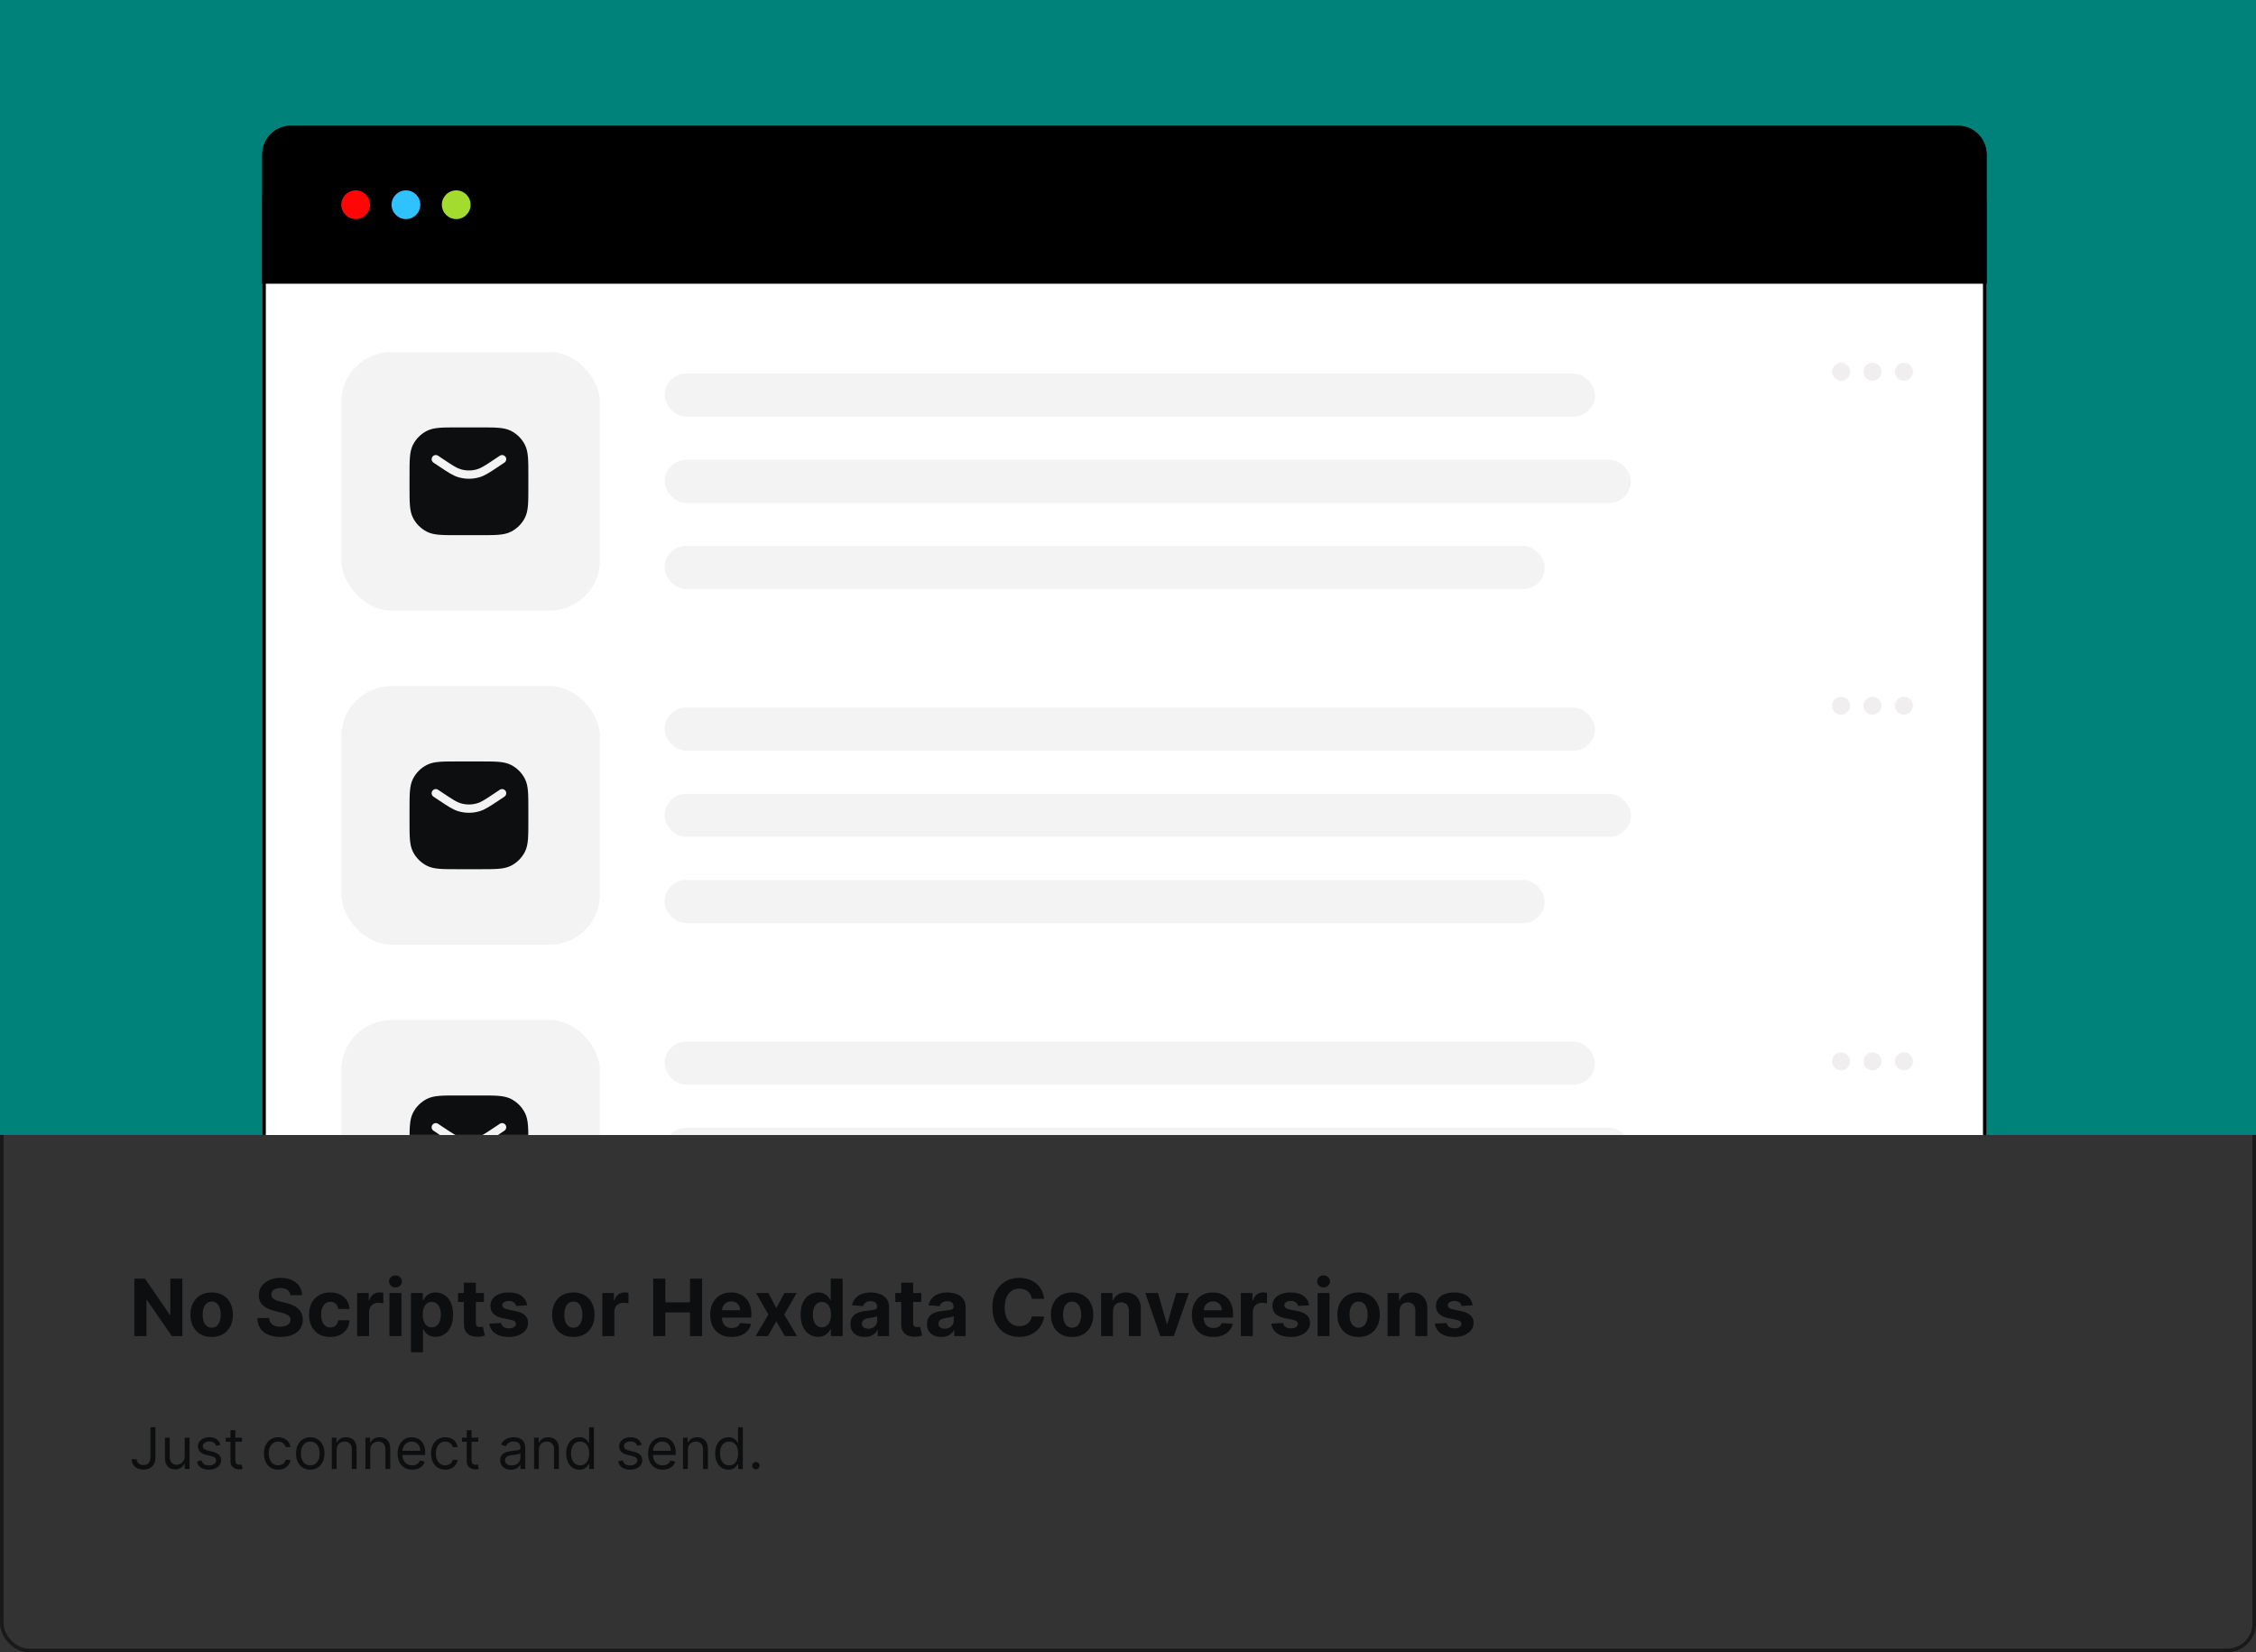 <svg width="628" height="460" viewBox="0 0 628 460" fill="none" xmlns="http://www.w3.org/2000/svg">
<rect x="0" y="0" width="628" height="460" fill="#333333" stroke="none"/>
<rect x="0.5" y="0.5" width="627" height="459" rx="7.5" stroke="black" stroke-opacity="0.5"/>
<g clip-path="url(#clip0_158_1856)">
<rect width="628" height="316" fill="#00827B"/>
<g clip-path="url(#clip1_158_1856)">
<rect x="73" y="36" width="480" height="457" rx="20" fill="white"/>
<rect x="73.5" y="36.5" width="479" height="456" rx="19.5" stroke="black" stroke-opacity="0.5"/>
<path d="M73 43C73 38.582 76.582 35 81 35H545C549.418 35 553 38.582 553 43V79H73V43Z" fill="black"/>
<circle cx="99" cy="57" r="4" fill="#FF0606"/>
<circle cx="113" cy="57" r="4" fill="#30C1FF"/>
<circle cx="127" cy="57" r="4" fill="#A3DC2F"/>
<rect x="95" y="98" width="72" height="72" rx="14" fill="#F3F3F3"/>
<path fill-rule="evenodd" clip-rule="evenodd" d="M127.41 119H127.462H133.615H133.667C135.777 119 137.432 119 138.762 119.108C140.116 119.219 141.234 119.448 142.247 119.964C143.911 120.812 145.265 122.165 146.113 123.83C146.629 124.842 146.858 125.961 146.968 127.315C147.077 128.645 147.077 130.299 147.077 132.409V132.41V132.461V135.538V135.59V135.59C147.077 137.7 147.077 139.355 146.968 140.685C146.858 142.039 146.629 143.157 146.113 144.17C145.265 145.834 143.911 147.187 142.247 148.036C141.234 148.551 140.116 148.781 138.762 148.891C137.432 149 135.777 149 133.667 149H133.667H133.615H127.462H127.41H127.41H127.41C125.299 149 123.645 149 122.315 148.891C120.961 148.781 119.843 148.551 118.83 148.036C117.166 147.187 115.812 145.834 114.964 144.17C114.448 143.157 114.219 142.039 114.109 140.685C114 139.355 114 137.7 114 135.59V135.538V132.461V132.41C114 130.299 114 128.645 114.109 127.315C114.219 125.961 114.448 124.842 114.964 123.83C115.812 122.165 117.166 120.812 118.83 119.964C119.843 119.448 120.961 119.219 122.315 119.108C123.645 119 125.3 119 127.41 119ZM121.948 126.886C121.418 126.532 120.701 126.676 120.348 127.206C119.994 127.736 120.137 128.452 120.668 128.806L122.206 129.832L122.385 129.951C124.69 131.488 126.062 132.403 127.543 132.849C129.496 133.438 131.58 133.438 133.534 132.849C135.015 132.403 136.387 131.488 138.692 129.951L138.871 129.832L140.409 128.806C140.94 128.452 141.083 127.736 140.729 127.206C140.376 126.676 139.659 126.532 139.129 126.886L137.591 127.911C135.052 129.604 133.98 130.305 132.868 130.639C131.349 131.097 129.728 131.097 128.208 130.639C127.097 130.305 126.025 129.604 123.486 127.911L121.948 126.886Z" fill="black"/>
<rect x="185" y="104" width="259" height="12" rx="6" fill="#F3F3F3"/>
<rect x="185" y="152" width="245" height="12" rx="6" fill="#F3F3F3"/>
<rect x="185" y="128" width="269" height="12" rx="6" fill="#F3F3F3"/>
<path d="M530 106C531.375 106 532.5 104.875 532.5 103.5C532.5 102.125 531.375 101 530 101C528.625 101 527.5 102.125 527.5 103.5C527.5 104.875 528.625 106 530 106Z" fill="#F0EEEE"/>
<path d="M512.5 106C513.875 106 515 104.875 515 103.5C515 102.125 513.875 101 512.5 101C511.125 101 510 102.125 510 103.5C510 104.875 511.125 106 512.5 106Z" fill="#F0EEEE"/>
<path d="M521.25 106C522.625 106 523.75 104.875 523.75 103.5C523.75 102.125 522.625 101 521.25 101C519.875 101 518.75 102.125 518.75 103.5C518.75 104.875 519.875 106 521.25 106Z" fill="#F0EEEE"/>
<rect x="95" y="191" width="72" height="72" rx="14" fill="#F3F3F3"/>
<path fill-rule="evenodd" clip-rule="evenodd" d="M127.41 212H127.462H133.615H133.667C135.777 212 137.432 212 138.762 212.108C140.116 212.219 141.234 212.448 142.247 212.964C143.911 213.812 145.265 215.165 146.113 216.83C146.629 217.842 146.858 218.961 146.968 220.315C147.077 221.645 147.077 223.299 147.077 225.409V225.41V225.461V228.538V228.59V228.59C147.077 230.7 147.077 232.355 146.968 233.685C146.858 235.039 146.629 236.157 146.113 237.17C145.265 238.834 143.911 240.187 142.247 241.036C141.234 241.551 140.116 241.781 138.762 241.891C137.432 242 135.777 242 133.667 242H133.667H133.615H127.462H127.41H127.41H127.41C125.299 242 123.645 242 122.315 241.891C120.961 241.781 119.843 241.551 118.83 241.036C117.166 240.187 115.812 238.834 114.964 237.17C114.448 236.157 114.219 235.039 114.109 233.685C114 232.355 114 230.7 114 228.59V228.538V225.461V225.41C114 223.299 114 221.645 114.109 220.315C114.219 218.961 114.448 217.842 114.964 216.83C115.812 215.165 117.166 213.812 118.83 212.964C119.843 212.448 120.961 212.219 122.315 212.108C123.645 212 125.3 212 127.41 212ZM121.948 219.886C121.418 219.532 120.701 219.676 120.348 220.206C119.994 220.736 120.137 221.452 120.668 221.806L122.206 222.832L122.385 222.951C124.69 224.488 126.062 225.403 127.543 225.849C129.496 226.438 131.58 226.438 133.534 225.849C135.015 225.403 136.387 224.488 138.692 222.951L138.871 222.832L140.409 221.806C140.94 221.452 141.083 220.736 140.729 220.206C140.376 219.676 139.659 219.532 139.129 219.886L137.591 220.911C135.052 222.604 133.98 223.305 132.868 223.639C131.349 224.097 129.728 224.097 128.208 223.639C127.097 223.305 126.025 222.604 123.486 220.911L121.948 219.886Z" fill="black"/>
<rect x="185" y="197" width="259" height="12" rx="6" fill="#F3F3F3"/>
<rect x="185" y="245" width="245" height="12" rx="6" fill="#F3F3F3"/>
<rect x="185" y="221" width="269" height="12" rx="6" fill="#F3F3F3"/>
<path d="M530 199C531.375 199 532.5 197.875 532.5 196.5C532.5 195.125 531.375 194 530 194C528.625 194 527.5 195.125 527.5 196.5C527.5 197.875 528.625 199 530 199Z" fill="#F0EEEE"/>
<path d="M512.5 199C513.875 199 515 197.875 515 196.5C515 195.125 513.875 194 512.5 194C511.125 194 510 195.125 510 196.5C510 197.875 511.125 199 512.5 199Z" fill="#F0EEEE"/>
<path d="M521.25 199C522.625 199 523.75 197.875 523.75 196.5C523.75 195.125 522.625 194 521.25 194C519.875 194 518.75 195.125 518.75 196.5C518.75 197.875 519.875 199 521.25 199Z" fill="#F0EEEE"/>
<rect x="95" y="284" width="72" height="72" rx="14" fill="#F3F3F3"/>
<path fill-rule="evenodd" clip-rule="evenodd" d="M127.41 305H127.462H133.615H133.667C135.777 305 137.432 305 138.762 305.108C140.116 305.219 141.234 305.448 142.247 305.964C143.911 306.812 145.265 308.165 146.113 309.83C146.629 310.842 146.858 311.961 146.968 313.315C147.077 314.645 147.077 316.299 147.077 318.409V318.41V318.461V321.538V321.59V321.59C147.077 323.7 147.077 325.355 146.968 326.685C146.858 328.039 146.629 329.157 146.113 330.17C145.265 331.834 143.911 333.187 142.247 334.036C141.234 334.551 140.116 334.781 138.762 334.891C137.432 335 135.777 335 133.667 335H133.667H133.615H127.462H127.41H127.41H127.41C125.299 335 123.645 335 122.315 334.891C120.961 334.781 119.843 334.551 118.83 334.036C117.166 333.187 115.812 331.834 114.964 330.17C114.448 329.157 114.219 328.039 114.109 326.685C114 325.355 114 323.7 114 321.59V321.538V318.461V318.41C114 316.299 114 314.645 114.109 313.315C114.219 311.961 114.448 310.842 114.964 309.83C115.812 308.165 117.166 306.812 118.83 305.964C119.843 305.448 120.961 305.219 122.315 305.108C123.645 305 125.3 305 127.41 305ZM121.948 312.886C121.418 312.532 120.701 312.676 120.348 313.206C119.994 313.736 120.137 314.452 120.668 314.806L122.206 315.832L122.385 315.951C124.69 317.488 126.062 318.403 127.543 318.849C129.496 319.438 131.58 319.438 133.534 318.849C135.015 318.403 136.387 317.488 138.692 315.951L138.871 315.832L140.409 314.806C140.94 314.452 141.083 313.736 140.729 313.206C140.376 312.676 139.659 312.532 139.129 312.886L137.591 313.911C135.052 315.604 133.98 316.305 132.868 316.639C131.349 317.097 129.728 317.097 128.208 316.639C127.097 316.305 126.025 315.604 123.486 313.911L121.948 312.886Z" fill="#DADADA"/>
<rect x="185" y="290" width="259" height="12" rx="6" fill="#F3F3F3"/>
<rect x="185" y="314" width="269" height="12" rx="6" fill="#F3F3F3"/>
<path d="M530 298C531.375 298 532.5 296.875 532.5 295.5C532.5 294.125 531.375 293 530 293C528.625 293 527.5 294.125 527.5 295.5C527.5 296.875 528.625 298 530 298Z" fill="#F0EEEE"/>
<path d="M512.5 298C513.875 298 515 296.875 515 295.5C515 294.125 513.875 293 512.5 293C511.125 293 510 294.125 510 295.5C510 296.875 511.125 298 512.5 298Z" fill="#F0EEEE"/>
<path d="M521.25 298C522.625 298 523.75 296.875 523.75 295.5C523.75 294.125 522.625 293 521.25 293C519.875 293 518.75 294.125 518.75 295.5C518.75 296.875 519.875 298 521.25 298Z" fill="#F0EEEE"/>
<rect x="73.5" y="36.5" width="479" height="456" rx="19.5" fill="white" stroke="black"/>
<path d="M73 43C73 38.582 76.582 35 81 35H545C549.418 35 553 38.582 553 43V79H73V43Z" fill="black"/>
<circle cx="99" cy="57" r="4" fill="#FF0606"/>
<circle cx="113" cy="57" r="4" fill="#30C1FF"/>
<circle cx="127" cy="57" r="4" fill="#A3DC2F"/>
<rect x="95" y="98" width="72" height="72" rx="14" fill="#F3F3F3"/>
<path fill-rule="evenodd" clip-rule="evenodd" d="M127.41 119H127.462H133.615H133.667C135.777 119 137.432 119 138.762 119.108C140.116 119.219 141.234 119.448 142.247 119.964C143.911 120.812 145.265 122.165 146.113 123.83C146.629 124.842 146.858 125.961 146.968 127.315C147.077 128.645 147.077 130.299 147.077 132.409V132.41V132.461V135.538V135.59V135.59C147.077 137.7 147.077 139.355 146.968 140.685C146.858 142.039 146.629 143.157 146.113 144.17C145.265 145.834 143.911 147.187 142.247 148.036C141.234 148.551 140.116 148.781 138.762 148.891C137.432 149 135.777 149 133.667 149H133.667H133.615H127.462H127.41H127.41H127.41C125.299 149 123.645 149 122.315 148.891C120.961 148.781 119.843 148.551 118.83 148.036C117.166 147.187 115.812 145.834 114.964 144.17C114.448 143.157 114.219 142.039 114.109 140.685C114 139.355 114 137.7 114 135.59V135.538V132.461V132.41C114 130.299 114 128.645 114.109 127.315C114.219 125.961 114.448 124.842 114.964 123.83C115.812 122.165 117.166 120.812 118.83 119.964C119.843 119.448 120.961 119.219 122.315 119.108C123.645 119 125.3 119 127.41 119ZM121.948 126.886C121.418 126.532 120.701 126.676 120.348 127.206C119.994 127.736 120.137 128.452 120.668 128.806L122.206 129.832L122.385 129.951C124.69 131.488 126.062 132.403 127.543 132.849C129.496 133.438 131.58 133.438 133.534 132.849C135.015 132.403 136.387 131.488 138.692 129.951L138.871 129.832L140.409 128.806C140.94 128.452 141.083 127.736 140.729 127.206C140.376 126.676 139.659 126.532 139.129 126.886L137.591 127.911C135.052 129.604 133.98 130.305 132.868 130.639C131.349 131.097 129.728 131.097 128.208 130.639C127.097 130.305 126.025 129.604 123.486 127.911L121.948 126.886Z" fill="#0C0E0F"/>
<rect x="185" y="104" width="259" height="12" rx="6" fill="#F3F3F3"/>
<rect x="185" y="152" width="245" height="12" rx="6" fill="#F3F3F3"/>
<rect x="185" y="128" width="269" height="12" rx="6" fill="#F3F3F3"/>
<path d="M530 106C531.375 106 532.5 104.875 532.5 103.5C532.5 102.125 531.375 101 530 101C528.625 101 527.5 102.125 527.5 103.5C527.5 104.875 528.625 106 530 106Z" fill="#F0EEEE"/>
<path d="M512.5 106C513.875 106 515 104.875 515 103.5C515 102.125 513.875 101 512.5 101C511.125 101 510 102.125 510 103.5C510 104.875 511.125 106 512.5 106Z" fill="#F0EEEE"/>
<path d="M521.25 106C522.625 106 523.75 104.875 523.75 103.5C523.75 102.125 522.625 101 521.25 101C519.875 101 518.75 102.125 518.75 103.5C518.75 104.875 519.875 106 521.25 106Z" fill="#F0EEEE"/>
<rect x="95" y="191" width="72" height="72" rx="14" fill="#F3F3F3"/>
<path fill-rule="evenodd" clip-rule="evenodd" d="M127.41 212H127.462H133.615H133.667C135.777 212 137.432 212 138.762 212.108C140.116 212.219 141.234 212.448 142.247 212.964C143.911 213.812 145.265 215.165 146.113 216.83C146.629 217.842 146.858 218.961 146.968 220.315C147.077 221.645 147.077 223.299 147.077 225.409V225.41V225.461V228.538V228.59V228.59C147.077 230.7 147.077 232.355 146.968 233.685C146.858 235.039 146.629 236.157 146.113 237.17C145.265 238.834 143.911 240.187 142.247 241.036C141.234 241.551 140.116 241.781 138.762 241.891C137.432 242 135.777 242 133.667 242H133.667H133.615H127.462H127.41H127.41H127.41C125.299 242 123.645 242 122.315 241.891C120.961 241.781 119.843 241.551 118.83 241.036C117.166 240.187 115.812 238.834 114.964 237.17C114.448 236.157 114.219 235.039 114.109 233.685C114 232.355 114 230.7 114 228.59V228.538V225.461V225.41C114 223.299 114 221.645 114.109 220.315C114.219 218.961 114.448 217.842 114.964 216.83C115.812 215.165 117.166 213.812 118.83 212.964C119.843 212.448 120.961 212.219 122.315 212.108C123.645 212 125.3 212 127.41 212ZM121.948 219.886C121.418 219.532 120.701 219.676 120.348 220.206C119.994 220.736 120.137 221.452 120.668 221.806L122.206 222.832L122.385 222.951C124.69 224.488 126.062 225.403 127.543 225.849C129.496 226.438 131.58 226.438 133.534 225.849C135.015 225.403 136.387 224.488 138.692 222.951L138.871 222.832L140.409 221.806C140.94 221.452 141.083 220.736 140.729 220.206C140.376 219.676 139.659 219.532 139.129 219.886L137.591 220.911C135.052 222.604 133.98 223.305 132.868 223.639C131.349 224.097 129.728 224.097 128.208 223.639C127.097 223.305 126.025 222.604 123.486 220.911L121.948 219.886Z" fill="#0C0E0F"/>
<rect x="185" y="197" width="259" height="12" rx="6" fill="#F3F3F3"/>
<rect x="185" y="245" width="245" height="12" rx="6" fill="#F3F3F3"/>
<rect x="185" y="221" width="269" height="12" rx="6" fill="#F3F3F3"/>
<path d="M530 199C531.375 199 532.5 197.875 532.5 196.5C532.5 195.125 531.375 194 530 194C528.625 194 527.5 195.125 527.5 196.5C527.5 197.875 528.625 199 530 199Z" fill="#F0EEEE"/>
<path d="M512.5 199C513.875 199 515 197.875 515 196.5C515 195.125 513.875 194 512.5 194C511.125 194 510 195.125 510 196.5C510 197.875 511.125 199 512.5 199Z" fill="#F0EEEE"/>
<path d="M521.25 199C522.625 199 523.75 197.875 523.75 196.5C523.75 195.125 522.625 194 521.25 194C519.875 194 518.75 195.125 518.75 196.5C518.75 197.875 519.875 199 521.25 199Z" fill="#F0EEEE"/>
<rect x="95" y="284" width="72" height="72" rx="14" fill="#F3F3F3"/>
<path fill-rule="evenodd" clip-rule="evenodd" d="M127.41 305H127.462H133.615H133.667C135.777 305 137.432 305 138.762 305.108C140.116 305.219 141.234 305.448 142.247 305.964C143.911 306.812 145.265 308.165 146.113 309.83C146.629 310.842 146.858 311.961 146.968 313.315C147.077 314.645 147.077 316.299 147.077 318.409V318.41V318.461V321.538V321.59V321.59C147.077 323.7 147.077 325.355 146.968 326.685C146.858 328.039 146.629 329.157 146.113 330.17C145.265 331.834 143.911 333.187 142.247 334.036C141.234 334.551 140.116 334.781 138.762 334.891C137.432 335 135.777 335 133.667 335H133.667H133.615H127.462H127.41H127.41H127.41C125.299 335 123.645 335 122.315 334.891C120.961 334.781 119.843 334.551 118.83 334.036C117.166 333.187 115.812 331.834 114.964 330.17C114.448 329.157 114.219 328.039 114.109 326.685C114 325.355 114 323.7 114 321.59V321.538V318.461V318.41C114 316.299 114 314.645 114.109 313.315C114.219 311.961 114.448 310.842 114.964 309.83C115.812 308.165 117.166 306.812 118.83 305.964C119.843 305.448 120.961 305.219 122.315 305.108C123.645 305 125.3 305 127.41 305ZM121.948 312.886C121.418 312.532 120.701 312.676 120.348 313.206C119.994 313.736 120.137 314.452 120.668 314.806L122.206 315.832L122.385 315.951C124.69 317.488 126.062 318.403 127.543 318.849C129.496 319.438 131.58 319.438 133.534 318.849C135.015 318.403 136.387 317.488 138.692 315.951L138.871 315.832L140.409 314.806C140.94 314.452 141.083 313.736 140.729 313.206C140.376 312.676 139.659 312.532 139.129 312.886L137.591 313.911C135.052 315.604 133.98 316.305 132.868 316.639C131.349 317.097 129.728 317.097 128.208 316.639C127.097 316.305 126.025 315.604 123.486 313.911L121.948 312.886Z" fill="#0C0E0F"/>
<rect x="185" y="290" width="259" height="12" rx="6" fill="#F3F3F3"/>
<rect x="185" y="314" width="269" height="12" rx="6" fill="#F3F3F3"/>
<path d="M530 298C531.375 298 532.5 296.875 532.5 295.5C532.5 294.125 531.375 293 530 293C528.625 293 527.5 294.125 527.5 295.5C527.5 296.875 528.625 298 530 298Z" fill="#F0EEEE"/>
<path d="M512.5 298C513.875 298 515 296.875 515 295.5C515 294.125 513.875 293 512.5 293C511.125 293 510 294.125 510 295.5C510 296.875 511.125 298 512.5 298Z" fill="#F0EEEE"/>
<path d="M521.25 298C522.625 298 523.75 296.875 523.75 295.5C523.75 294.125 522.625 293 521.25 293C519.875 293 518.75 294.125 518.75 295.5C518.75 296.875 519.875 298 521.25 298Z" fill="#F0EEEE"/>
</g>
</g>
<path d="M50.773 356V372H47.852L40.891 361.93H40.773V372H37.391V356H40.359L47.266 366.062H47.406V356H50.773ZM58.928 372.234C57.714 372.234 56.665 371.977 55.779 371.461C54.899 370.94 54.219 370.216 53.74 369.289C53.261 368.357 53.022 367.276 53.022 366.047C53.022 364.807 53.261 363.724 53.74 362.797C54.219 361.865 54.899 361.141 55.779 360.625C56.665 360.104 57.714 359.844 58.928 359.844C60.141 359.844 61.188 360.104 62.068 360.625C62.954 361.141 63.636 361.865 64.115 362.797C64.594 363.724 64.834 364.807 64.834 366.047C64.834 367.276 64.594 368.357 64.115 369.289C63.636 370.216 62.954 370.94 62.068 371.461C61.188 371.977 60.141 372.234 58.928 372.234ZM58.943 369.656C59.495 369.656 59.956 369.5 60.326 369.188C60.696 368.87 60.975 368.437 61.162 367.891C61.355 367.344 61.451 366.721 61.451 366.023C61.451 365.326 61.355 364.703 61.162 364.156C60.975 363.609 60.696 363.177 60.326 362.859C59.956 362.542 59.495 362.383 58.943 362.383C58.386 362.383 57.917 362.542 57.537 362.859C57.162 363.177 56.878 363.609 56.685 364.156C56.498 364.703 56.404 365.326 56.404 366.023C56.404 366.721 56.498 367.344 56.685 367.891C56.878 368.437 57.162 368.87 57.537 369.188C57.917 369.5 58.386 369.656 58.943 369.656ZM80.832 360.602C80.769 359.971 80.501 359.482 80.027 359.133C79.553 358.784 78.91 358.609 78.098 358.609C77.546 358.609 77.079 358.687 76.699 358.844C76.319 358.995 76.027 359.206 75.824 359.477C75.626 359.747 75.527 360.055 75.527 360.398C75.517 360.685 75.577 360.935 75.707 361.148C75.842 361.362 76.027 361.547 76.262 361.703C76.496 361.854 76.767 361.987 77.074 362.102C77.382 362.211 77.71 362.305 78.059 362.383L79.496 362.727C80.194 362.883 80.835 363.091 81.418 363.352C82.001 363.612 82.507 363.932 82.934 364.312C83.361 364.693 83.691 365.141 83.926 365.656C84.165 366.172 84.288 366.763 84.293 367.43C84.288 368.409 84.038 369.258 83.543 369.977C83.053 370.69 82.345 371.245 81.418 371.641C80.496 372.031 79.384 372.227 78.082 372.227C76.79 372.227 75.665 372.029 74.707 371.633C73.754 371.237 73.009 370.651 72.473 369.875C71.941 369.094 71.663 368.128 71.637 366.977H74.91C74.947 367.513 75.1 367.961 75.371 368.32C75.647 368.674 76.014 368.943 76.473 369.125C76.936 369.302 77.46 369.391 78.043 369.391C78.616 369.391 79.113 369.307 79.535 369.141C79.962 368.974 80.293 368.742 80.527 368.445C80.762 368.148 80.879 367.807 80.879 367.422C80.879 367.062 80.772 366.76 80.559 366.516C80.35 366.271 80.043 366.062 79.637 365.891C79.236 365.719 78.743 365.562 78.16 365.422L76.418 364.984C75.069 364.656 74.004 364.143 73.223 363.445C72.441 362.747 72.053 361.807 72.059 360.625C72.053 359.656 72.311 358.81 72.832 358.086C73.358 357.362 74.079 356.797 74.996 356.391C75.913 355.984 76.954 355.781 78.121 355.781C79.309 355.781 80.345 355.984 81.231 356.391C82.121 356.797 82.814 357.362 83.309 358.086C83.803 358.81 84.059 359.648 84.074 360.602H80.832ZM91.928 372.234C90.699 372.234 89.641 371.974 88.756 371.453C87.876 370.927 87.199 370.198 86.725 369.266C86.256 368.333 86.022 367.26 86.022 366.047C86.022 364.818 86.258 363.74 86.732 362.812C87.212 361.88 87.891 361.154 88.772 360.633C89.652 360.107 90.699 359.844 91.912 359.844C92.959 359.844 93.876 360.034 94.662 360.414C95.449 360.794 96.071 361.328 96.529 362.016C96.988 362.703 97.24 363.51 97.287 364.438H94.147C94.058 363.839 93.824 363.357 93.443 362.992C93.068 362.622 92.576 362.437 91.967 362.437C91.451 362.437 91.001 362.578 90.615 362.859C90.235 363.135 89.938 363.539 89.725 364.07C89.511 364.602 89.404 365.245 89.404 366C89.404 366.766 89.508 367.417 89.717 367.953C89.93 368.49 90.23 368.898 90.615 369.18C91.001 369.461 91.451 369.602 91.967 369.602C92.347 369.602 92.688 369.523 92.99 369.367C93.297 369.211 93.55 368.984 93.748 368.687C93.951 368.385 94.084 368.023 94.147 367.602H97.287C97.235 368.518 96.985 369.326 96.537 370.023C96.094 370.716 95.482 371.258 94.701 371.648C93.92 372.039 92.995 372.234 91.928 372.234ZM99.418 372V360H102.645V362.094H102.77C102.988 361.349 103.355 360.786 103.871 360.406C104.387 360.021 104.98 359.828 105.652 359.828C105.819 359.828 105.999 359.839 106.191 359.859C106.384 359.88 106.553 359.909 106.699 359.945V362.898C106.543 362.852 106.327 362.81 106.051 362.773C105.775 362.737 105.522 362.719 105.293 362.719C104.803 362.719 104.366 362.826 103.98 363.039C103.6 363.247 103.298 363.539 103.074 363.914C102.855 364.289 102.746 364.721 102.746 365.211V372H99.418ZM108.42 372V360H111.748V372H108.42ZM110.092 358.453C109.597 358.453 109.173 358.289 108.818 357.961C108.469 357.628 108.295 357.229 108.295 356.766C108.295 356.307 108.469 355.914 108.818 355.586C109.173 355.253 109.597 355.086 110.092 355.086C110.587 355.086 111.008 355.253 111.357 355.586C111.712 355.914 111.889 356.307 111.889 356.766C111.889 357.229 111.712 357.628 111.357 357.961C111.008 358.289 110.587 358.453 110.092 358.453ZM114.414 376.5V360H117.695V362.016H117.844C117.99 361.693 118.201 361.365 118.477 361.031C118.758 360.693 119.122 360.411 119.57 360.188C120.023 359.958 120.586 359.844 121.258 359.844C122.133 359.844 122.94 360.073 123.68 360.531C124.419 360.984 125.01 361.669 125.453 362.586C125.896 363.497 126.117 364.641 126.117 366.016C126.117 367.354 125.901 368.484 125.469 369.406C125.042 370.323 124.458 371.018 123.719 371.492C122.984 371.961 122.161 372.195 121.25 372.195C120.604 372.195 120.055 372.089 119.602 371.875C119.154 371.661 118.786 371.393 118.5 371.07C118.214 370.742 117.995 370.411 117.844 370.078H117.742V376.5H114.414ZM117.672 366C117.672 366.714 117.771 367.336 117.969 367.867C118.167 368.398 118.453 368.812 118.828 369.109C119.203 369.401 119.659 369.547 120.195 369.547C120.737 369.547 121.195 369.398 121.57 369.102C121.945 368.799 122.229 368.383 122.422 367.852C122.62 367.315 122.719 366.698 122.719 366C122.719 365.307 122.622 364.698 122.43 364.172C122.237 363.646 121.953 363.234 121.578 362.937C121.203 362.641 120.742 362.492 120.195 362.492C119.654 362.492 119.195 362.635 118.82 362.922C118.451 363.208 118.167 363.615 117.969 364.141C117.771 364.667 117.672 365.286 117.672 366ZM134.719 360V362.5H127.492V360H134.719ZM129.133 357.125H132.461V368.312C132.461 368.62 132.508 368.859 132.602 369.031C132.695 369.198 132.826 369.315 132.992 369.383C133.164 369.451 133.362 369.484 133.586 369.484C133.742 369.484 133.898 369.471 134.055 369.445C134.211 369.414 134.331 369.391 134.414 369.375L134.938 371.852C134.771 371.904 134.536 371.964 134.234 372.031C133.932 372.104 133.565 372.148 133.133 372.164C132.331 372.195 131.628 372.089 131.023 371.844C130.424 371.599 129.958 371.219 129.625 370.703C129.292 370.187 129.128 369.536 129.133 368.75V357.125ZM146.721 363.422L143.674 363.609C143.622 363.349 143.51 363.115 143.338 362.906C143.166 362.693 142.939 362.523 142.658 362.398C142.382 362.268 142.051 362.203 141.666 362.203C141.15 362.203 140.715 362.312 140.361 362.531C140.007 362.745 139.83 363.031 139.83 363.391C139.83 363.677 139.945 363.919 140.174 364.117C140.403 364.315 140.796 364.474 141.354 364.594L143.525 365.031C144.692 365.271 145.562 365.656 146.135 366.187C146.708 366.719 146.994 367.417 146.994 368.281C146.994 369.068 146.762 369.758 146.299 370.352C145.84 370.945 145.21 371.409 144.408 371.742C143.611 372.07 142.692 372.234 141.65 372.234C140.062 372.234 138.796 371.904 137.854 371.242C136.916 370.576 136.367 369.669 136.205 368.523L139.479 368.352C139.577 368.836 139.817 369.206 140.197 369.461C140.577 369.711 141.064 369.836 141.658 369.836C142.242 369.836 142.71 369.724 143.064 369.5C143.424 369.271 143.606 368.977 143.611 368.617C143.606 368.315 143.479 368.068 143.229 367.875C142.979 367.677 142.593 367.526 142.072 367.422L139.994 367.008C138.822 366.773 137.95 366.367 137.377 365.789C136.809 365.211 136.525 364.474 136.525 363.578C136.525 362.807 136.734 362.143 137.15 361.586C137.572 361.029 138.163 360.599 138.924 360.297C139.689 359.995 140.585 359.844 141.611 359.844C143.127 359.844 144.32 360.164 145.189 360.805C146.064 361.445 146.575 362.318 146.721 363.422ZM159.604 372.234C158.39 372.234 157.34 371.977 156.455 371.461C155.575 370.94 154.895 370.216 154.416 369.289C153.937 368.357 153.697 367.276 153.697 366.047C153.697 364.807 153.937 363.724 154.416 362.797C154.895 361.865 155.575 361.141 156.455 360.625C157.34 360.104 158.39 359.844 159.604 359.844C160.817 359.844 161.864 360.104 162.744 360.625C163.63 361.141 164.312 361.865 164.791 362.797C165.27 363.724 165.51 364.807 165.51 366.047C165.51 367.276 165.27 368.357 164.791 369.289C164.312 370.216 163.63 370.94 162.744 371.461C161.864 371.977 160.817 372.234 159.604 372.234ZM159.619 369.656C160.171 369.656 160.632 369.5 161.002 369.188C161.372 368.87 161.65 368.437 161.838 367.891C162.031 367.344 162.127 366.721 162.127 366.023C162.127 365.326 162.031 364.703 161.838 364.156C161.65 363.609 161.372 363.177 161.002 362.859C160.632 362.542 160.171 362.383 159.619 362.383C159.062 362.383 158.593 362.542 158.213 362.859C157.838 363.177 157.554 363.609 157.361 364.156C157.174 364.703 157.08 365.326 157.08 366.023C157.08 366.721 157.174 367.344 157.361 367.891C157.554 368.437 157.838 368.87 158.213 369.188C158.593 369.5 159.062 369.656 159.619 369.656ZM167.674 372V360H170.9V362.094H171.025C171.244 361.349 171.611 360.786 172.127 360.406C172.643 360.021 173.236 359.828 173.908 359.828C174.075 359.828 174.255 359.839 174.447 359.859C174.64 359.88 174.809 359.909 174.955 359.945V362.898C174.799 362.852 174.583 362.81 174.307 362.773C174.031 362.737 173.778 362.719 173.549 362.719C173.059 362.719 172.622 362.826 172.236 363.039C171.856 363.247 171.554 363.539 171.33 363.914C171.111 364.289 171.002 364.721 171.002 365.211V372H167.674ZM181.83 372V356H185.213V362.602H192.08V356H195.455V372H192.08V365.391H185.213V372H181.83ZM203.65 372.234C202.416 372.234 201.354 371.984 200.463 371.484C199.577 370.979 198.895 370.266 198.416 369.344C197.937 368.417 197.697 367.32 197.697 366.055C197.697 364.82 197.937 363.737 198.416 362.805C198.895 361.872 199.57 361.146 200.439 360.625C201.314 360.104 202.34 359.844 203.518 359.844C204.309 359.844 205.046 359.971 205.729 360.227C206.416 360.477 207.015 360.854 207.525 361.359C208.041 361.865 208.442 362.5 208.729 363.266C209.015 364.026 209.158 364.917 209.158 365.937V366.852H199.025V364.789H206.025C206.025 364.31 205.921 363.885 205.713 363.516C205.505 363.146 205.215 362.857 204.846 362.648C204.481 362.435 204.057 362.328 203.572 362.328C203.067 362.328 202.619 362.445 202.229 362.68C201.843 362.909 201.541 363.219 201.322 363.609C201.104 363.995 200.992 364.424 200.986 364.898V366.859C200.986 367.453 201.096 367.966 201.314 368.398C201.538 368.831 201.854 369.164 202.26 369.398C202.666 369.633 203.148 369.75 203.705 369.75C204.075 369.75 204.413 369.698 204.721 369.594C205.028 369.49 205.291 369.333 205.51 369.125C205.729 368.917 205.895 368.661 206.01 368.359L209.088 368.562C208.932 369.302 208.611 369.948 208.127 370.5C207.648 371.047 207.028 371.474 206.268 371.781C205.512 372.083 204.64 372.234 203.65 372.234ZM213.896 360L216.1 364.195L218.357 360H221.771L218.295 366L221.865 372H218.467L216.1 367.852L213.771 372H210.334L213.896 366L210.459 360H213.896ZM227.74 372.195C226.829 372.195 226.003 371.961 225.264 371.492C224.529 371.018 223.946 370.323 223.514 369.406C223.087 368.484 222.873 367.354 222.873 366.016C222.873 364.641 223.094 363.497 223.537 362.586C223.98 361.669 224.568 360.984 225.303 360.531C226.042 360.073 226.852 359.844 227.732 359.844C228.404 359.844 228.964 359.958 229.412 360.188C229.865 360.411 230.23 360.693 230.506 361.031C230.787 361.365 231.001 361.693 231.146 362.016H231.248V356H234.568V372H231.287V370.078H231.146C230.99 370.411 230.769 370.742 230.482 371.07C230.201 371.393 229.834 371.661 229.381 371.875C228.933 372.089 228.386 372.195 227.74 372.195ZM228.795 369.547C229.331 369.547 229.785 369.401 230.154 369.109C230.529 368.812 230.816 368.398 231.014 367.867C231.217 367.336 231.318 366.714 231.318 366C231.318 365.286 231.219 364.667 231.021 364.141C230.824 363.615 230.537 363.208 230.162 362.922C229.787 362.635 229.331 362.492 228.795 362.492C228.248 362.492 227.787 362.641 227.412 362.937C227.037 363.234 226.753 363.646 226.561 364.172C226.368 364.698 226.271 365.307 226.271 366C226.271 366.698 226.368 367.315 226.561 367.852C226.758 368.383 227.042 368.799 227.412 369.102C227.787 369.398 228.248 369.547 228.795 369.547ZM240.727 372.227C239.961 372.227 239.279 372.094 238.68 371.828C238.081 371.557 237.607 371.159 237.258 370.633C236.914 370.102 236.742 369.44 236.742 368.648C236.742 367.982 236.865 367.422 237.109 366.969C237.354 366.516 237.688 366.151 238.109 365.875C238.531 365.599 239.01 365.391 239.547 365.25C240.089 365.109 240.656 365.01 241.25 364.953C241.948 364.88 242.51 364.812 242.938 364.75C243.365 364.682 243.674 364.583 243.867 364.453C244.06 364.323 244.156 364.13 244.156 363.875V363.828C244.156 363.333 244 362.951 243.687 362.68C243.38 362.409 242.943 362.273 242.375 362.273C241.776 362.273 241.299 362.406 240.945 362.672C240.591 362.932 240.357 363.26 240.242 363.656L237.164 363.406C237.32 362.677 237.628 362.047 238.086 361.516C238.544 360.979 239.135 360.568 239.859 360.281C240.589 359.99 241.432 359.844 242.391 359.844C243.057 359.844 243.695 359.922 244.305 360.078C244.919 360.234 245.464 360.477 245.938 360.805C246.417 361.133 246.794 361.555 247.07 362.07C247.346 362.581 247.484 363.193 247.484 363.906V372H244.328V370.336H244.234C244.042 370.711 243.784 371.042 243.461 371.328C243.138 371.609 242.75 371.831 242.297 371.992C241.844 372.148 241.32 372.227 240.727 372.227ZM241.68 369.93C242.169 369.93 242.602 369.833 242.977 369.641C243.352 369.443 243.646 369.177 243.859 368.844C244.073 368.51 244.18 368.133 244.18 367.711V366.438C244.076 366.505 243.932 366.568 243.75 366.625C243.573 366.677 243.372 366.727 243.148 366.773C242.924 366.815 242.701 366.854 242.477 366.891C242.253 366.922 242.049 366.951 241.867 366.977C241.477 367.034 241.135 367.125 240.844 367.25C240.552 367.375 240.326 367.544 240.164 367.758C240.003 367.966 239.922 368.227 239.922 368.539C239.922 368.992 240.086 369.339 240.414 369.578C240.747 369.812 241.169 369.93 241.68 369.93ZM256.449 360V362.5H249.223V360H256.449ZM250.863 357.125H254.191V368.312C254.191 368.62 254.238 368.859 254.332 369.031C254.426 369.198 254.556 369.315 254.723 369.383C254.895 369.451 255.092 369.484 255.316 369.484C255.473 369.484 255.629 369.471 255.785 369.445C255.941 369.414 256.061 369.391 256.145 369.375L256.668 371.852C256.501 371.904 256.267 371.964 255.965 372.031C255.663 372.104 255.296 372.148 254.863 372.164C254.061 372.195 253.358 372.089 252.754 371.844C252.155 371.599 251.689 371.219 251.355 370.703C251.022 370.187 250.858 369.536 250.863 368.75V357.125ZM262.039 372.227C261.273 372.227 260.591 372.094 259.992 371.828C259.393 371.557 258.919 371.159 258.57 370.633C258.227 370.102 258.055 369.44 258.055 368.648C258.055 367.982 258.177 367.422 258.422 366.969C258.667 366.516 259 366.151 259.422 365.875C259.844 365.599 260.323 365.391 260.859 365.25C261.401 365.109 261.969 365.01 262.563 364.953C263.26 364.88 263.823 364.812 264.25 364.75C264.677 364.682 264.987 364.583 265.18 364.453C265.372 364.323 265.469 364.13 265.469 363.875V363.828C265.469 363.333 265.313 362.951 265 362.68C264.693 362.409 264.255 362.273 263.687 362.273C263.089 362.273 262.612 362.406 262.258 362.672C261.904 362.932 261.669 363.26 261.555 363.656L258.477 363.406C258.633 362.677 258.94 362.047 259.398 361.516C259.857 360.979 260.448 360.568 261.172 360.281C261.901 359.99 262.745 359.844 263.703 359.844C264.37 359.844 265.008 359.922 265.617 360.078C266.232 360.234 266.776 360.477 267.25 360.805C267.729 361.133 268.107 361.555 268.383 362.07C268.659 362.581 268.797 363.193 268.797 363.906V372H265.641V370.336H265.547C265.354 370.711 265.096 371.042 264.773 371.328C264.451 371.609 264.062 371.831 263.609 371.992C263.156 372.148 262.633 372.227 262.039 372.227ZM262.992 369.93C263.482 369.93 263.914 369.833 264.289 369.641C264.664 369.443 264.958 369.177 265.172 368.844C265.385 368.51 265.492 368.133 265.492 367.711V366.438C265.388 366.505 265.245 366.568 265.063 366.625C264.885 366.677 264.685 366.727 264.461 366.773C264.237 366.815 264.013 366.854 263.789 366.891C263.565 366.922 263.362 366.951 263.18 366.977C262.789 367.034 262.448 367.125 262.156 367.25C261.865 367.375 261.638 367.544 261.477 367.758C261.315 367.966 261.234 368.227 261.234 368.539C261.234 368.992 261.398 369.339 261.727 369.578C262.06 369.812 262.482 369.93 262.992 369.93ZM290.65 361.602H287.229C287.166 361.159 287.038 360.766 286.846 360.422C286.653 360.073 286.406 359.776 286.104 359.531C285.801 359.286 285.452 359.099 285.057 358.969C284.666 358.839 284.242 358.773 283.783 358.773C282.955 358.773 282.234 358.979 281.619 359.391C281.005 359.797 280.528 360.391 280.189 361.172C279.851 361.948 279.682 362.891 279.682 364C279.682 365.141 279.851 366.099 280.189 366.875C280.533 367.651 281.012 368.237 281.627 368.633C282.242 369.029 282.952 369.227 283.76 369.227C284.213 369.227 284.632 369.167 285.018 369.047C285.408 368.927 285.755 368.753 286.057 368.523C286.359 368.289 286.609 368.005 286.807 367.672C287.01 367.339 287.15 366.958 287.229 366.531L290.65 366.547C290.562 367.281 290.34 367.99 289.986 368.672C289.637 369.349 289.166 369.956 288.572 370.492C287.984 371.023 287.281 371.445 286.463 371.758C285.65 372.065 284.731 372.219 283.705 372.219C282.278 372.219 281.002 371.896 279.877 371.25C278.757 370.604 277.872 369.669 277.221 368.445C276.575 367.221 276.252 365.74 276.252 364C276.252 362.255 276.58 360.771 277.236 359.547C277.893 358.323 278.783 357.391 279.908 356.75C281.033 356.104 282.299 355.781 283.705 355.781C284.632 355.781 285.492 355.911 286.283 356.172C287.08 356.432 287.786 356.812 288.4 357.312C289.015 357.807 289.515 358.414 289.9 359.133C290.291 359.852 290.541 360.674 290.65 361.602ZM298.436 372.234C297.222 372.234 296.173 371.977 295.287 371.461C294.407 370.94 293.727 370.216 293.248 369.289C292.769 368.357 292.529 367.276 292.529 366.047C292.529 364.807 292.769 363.724 293.248 362.797C293.727 361.865 294.407 361.141 295.287 360.625C296.173 360.104 297.222 359.844 298.436 359.844C299.649 359.844 300.696 360.104 301.576 360.625C302.462 361.141 303.144 361.865 303.623 362.797C304.102 363.724 304.342 364.807 304.342 366.047C304.342 367.276 304.102 368.357 303.623 369.289C303.144 370.216 302.462 370.94 301.576 371.461C300.696 371.977 299.649 372.234 298.436 372.234ZM298.451 369.656C299.003 369.656 299.464 369.5 299.834 369.188C300.204 368.87 300.482 368.437 300.67 367.891C300.863 367.344 300.959 366.721 300.959 366.023C300.959 365.326 300.863 364.703 300.67 364.156C300.482 363.609 300.204 363.177 299.834 362.859C299.464 362.542 299.003 362.383 298.451 362.383C297.894 362.383 297.425 362.542 297.045 362.859C296.67 363.177 296.386 363.609 296.193 364.156C296.006 364.703 295.912 365.326 295.912 366.023C295.912 366.721 296.006 367.344 296.193 367.891C296.386 368.437 296.67 368.87 297.045 369.188C297.425 369.5 297.894 369.656 298.451 369.656ZM309.834 365.063V372H306.506V360H309.678V362.117H309.818C310.084 361.419 310.529 360.867 311.154 360.461C311.779 360.049 312.537 359.844 313.428 359.844C314.261 359.844 314.988 360.026 315.607 360.391C316.227 360.755 316.709 361.276 317.053 361.953C317.396 362.625 317.568 363.427 317.568 364.359V372H314.24V364.953C314.245 364.219 314.058 363.646 313.678 363.234C313.298 362.818 312.774 362.609 312.107 362.609C311.66 362.609 311.264 362.706 310.92 362.898C310.581 363.091 310.316 363.372 310.123 363.742C309.936 364.107 309.839 364.547 309.834 365.063ZM330.949 360L326.754 372H323.004L318.809 360H322.324L324.816 368.586H324.941L327.426 360H330.949ZM337.734 372.234C336.5 372.234 335.438 371.984 334.547 371.484C333.661 370.979 332.979 370.266 332.5 369.344C332.021 368.417 331.781 367.32 331.781 366.055C331.781 364.82 332.021 363.737 332.5 362.805C332.979 361.872 333.654 361.146 334.523 360.625C335.398 360.104 336.424 359.844 337.602 359.844C338.393 359.844 339.13 359.971 339.813 360.227C340.5 360.477 341.099 360.854 341.609 361.359C342.125 361.865 342.526 362.5 342.813 363.266C343.099 364.026 343.242 364.917 343.242 365.937V366.852H333.109V364.789H340.109C340.109 364.31 340.005 363.885 339.797 363.516C339.589 363.146 339.299 362.857 338.93 362.648C338.565 362.435 338.141 362.328 337.656 362.328C337.151 362.328 336.703 362.445 336.313 362.68C335.927 362.909 335.625 363.219 335.406 363.609C335.188 363.995 335.076 364.424 335.07 364.898V366.859C335.07 367.453 335.18 367.966 335.398 368.398C335.622 368.831 335.938 369.164 336.344 369.398C336.75 369.633 337.232 369.75 337.789 369.75C338.159 369.75 338.497 369.698 338.805 369.594C339.112 369.49 339.375 369.333 339.594 369.125C339.813 368.917 339.979 368.661 340.094 368.359L343.172 368.562C343.016 369.302 342.695 369.948 342.211 370.5C341.732 371.047 341.112 371.474 340.352 371.781C339.596 372.083 338.724 372.234 337.734 372.234ZM345.414 372V360H348.641V362.094H348.766C348.984 361.349 349.352 360.786 349.867 360.406C350.383 360.021 350.977 359.828 351.648 359.828C351.815 359.828 351.995 359.839 352.188 359.859C352.38 359.88 352.549 359.909 352.695 359.945V362.898C352.539 362.852 352.323 362.81 352.047 362.773C351.771 362.737 351.518 362.719 351.289 362.719C350.799 362.719 350.362 362.826 349.977 363.039C349.596 363.247 349.294 363.539 349.07 363.914C348.852 364.289 348.742 364.721 348.742 365.211V372H345.414ZM364.4 363.422L361.354 363.609C361.301 363.349 361.189 363.115 361.018 362.906C360.846 362.693 360.619 362.523 360.338 362.398C360.062 362.268 359.731 362.203 359.346 362.203C358.83 362.203 358.395 362.312 358.041 362.531C357.687 362.745 357.51 363.031 357.51 363.391C357.51 363.677 357.624 363.919 357.854 364.117C358.083 364.315 358.476 364.474 359.033 364.594L361.205 365.031C362.372 365.271 363.242 365.656 363.814 366.187C364.387 366.719 364.674 367.417 364.674 368.281C364.674 369.068 364.442 369.758 363.979 370.352C363.52 370.945 362.89 371.409 362.088 371.742C361.291 372.07 360.372 372.234 359.33 372.234C357.742 372.234 356.476 371.904 355.533 371.242C354.596 370.576 354.046 369.669 353.885 368.523L357.158 368.352C357.257 368.836 357.497 369.206 357.877 369.461C358.257 369.711 358.744 369.836 359.338 369.836C359.921 369.836 360.39 369.724 360.744 369.5C361.104 369.271 361.286 368.977 361.291 368.617C361.286 368.315 361.158 368.068 360.908 367.875C360.658 367.677 360.273 367.526 359.752 367.422L357.674 367.008C356.502 366.773 355.63 366.367 355.057 365.789C354.489 365.211 354.205 364.474 354.205 363.578C354.205 362.807 354.413 362.143 354.83 361.586C355.252 361.029 355.843 360.599 356.604 360.297C357.369 359.995 358.265 359.844 359.291 359.844C360.807 359.844 361.999 360.164 362.869 360.805C363.744 361.445 364.255 362.318 364.4 363.422ZM366.77 372V360H370.098V372H366.77ZM368.441 358.453C367.947 358.453 367.522 358.289 367.168 357.961C366.819 357.628 366.645 357.229 366.645 356.766C366.645 356.307 366.819 355.914 367.168 355.586C367.522 355.253 367.947 355.086 368.441 355.086C368.936 355.086 369.358 355.253 369.707 355.586C370.061 355.914 370.238 356.307 370.238 356.766C370.238 357.229 370.061 357.628 369.707 357.961C369.358 358.289 368.936 358.453 368.441 358.453ZM378.186 372.234C376.972 372.234 375.923 371.977 375.037 371.461C374.157 370.94 373.477 370.216 372.998 369.289C372.519 368.357 372.279 367.276 372.279 366.047C372.279 364.807 372.519 363.724 372.998 362.797C373.477 361.865 374.157 361.141 375.037 360.625C375.923 360.104 376.972 359.844 378.186 359.844C379.399 359.844 380.446 360.104 381.326 360.625C382.212 361.141 382.894 361.865 383.373 362.797C383.852 363.724 384.092 364.807 384.092 366.047C384.092 367.276 383.852 368.357 383.373 369.289C382.894 370.216 382.212 370.94 381.326 371.461C380.446 371.977 379.399 372.234 378.186 372.234ZM378.201 369.656C378.753 369.656 379.214 369.5 379.584 369.188C379.954 368.87 380.232 368.437 380.42 367.891C380.613 367.344 380.709 366.721 380.709 366.023C380.709 365.326 380.613 364.703 380.42 364.156C380.232 363.609 379.954 363.177 379.584 362.859C379.214 362.542 378.753 362.383 378.201 362.383C377.644 362.383 377.175 362.542 376.795 362.859C376.42 363.177 376.136 363.609 375.943 364.156C375.756 364.703 375.662 365.326 375.662 366.023C375.662 366.721 375.756 367.344 375.943 367.891C376.136 368.437 376.42 368.87 376.795 369.188C377.175 369.5 377.644 369.656 378.201 369.656ZM389.584 365.063V372H386.256V360H389.428V362.117H389.568C389.834 361.419 390.279 360.867 390.904 360.461C391.529 360.049 392.287 359.844 393.178 359.844C394.011 359.844 394.738 360.026 395.357 360.391C395.977 360.755 396.459 361.276 396.803 361.953C397.146 362.625 397.318 363.427 397.318 364.359V372H393.99V364.953C393.995 364.219 393.808 363.646 393.428 363.234C393.048 362.818 392.524 362.609 391.857 362.609C391.41 362.609 391.014 362.706 390.67 362.898C390.331 363.091 390.066 363.372 389.873 363.742C389.686 364.107 389.589 364.547 389.584 365.063ZM409.926 363.422L406.879 363.609C406.827 363.349 406.715 363.115 406.543 362.906C406.371 362.693 406.145 362.523 405.863 362.398C405.587 362.268 405.257 362.203 404.871 362.203C404.355 362.203 403.921 362.312 403.566 362.531C403.212 362.745 403.035 363.031 403.035 363.391C403.035 363.677 403.15 363.919 403.379 364.117C403.608 364.315 404.001 364.474 404.559 364.594L406.73 365.031C407.897 365.271 408.767 365.656 409.34 366.187C409.913 366.719 410.199 367.417 410.199 368.281C410.199 369.068 409.967 369.758 409.504 370.352C409.046 370.945 408.415 371.409 407.613 371.742C406.816 372.07 405.897 372.234 404.855 372.234C403.267 372.234 402.001 371.904 401.059 371.242C400.121 370.576 399.572 369.669 399.41 368.523L402.684 368.352C402.783 368.836 403.022 369.206 403.402 369.461C403.783 369.711 404.27 369.836 404.863 369.836C405.447 369.836 405.915 369.724 406.27 369.5C406.629 369.271 406.811 368.977 406.816 368.617C406.811 368.315 406.684 368.068 406.434 367.875C406.184 367.677 405.798 367.526 405.277 367.422L403.199 367.008C402.027 366.773 401.155 366.367 400.582 365.789C400.014 365.211 399.73 364.474 399.73 363.578C399.73 362.807 399.939 362.143 400.355 361.586C400.777 361.029 401.368 360.599 402.129 360.297C402.895 359.995 403.79 359.844 404.816 359.844C406.332 359.844 407.525 360.164 408.395 360.805C409.27 361.445 409.78 362.318 409.926 363.422Z" fill="#0C0E0F"/>
<path d="M41.864 397.364H43.273V405.682C43.273 406.424 43.136 407.055 42.864 407.574C42.591 408.093 42.206 408.487 41.71 408.756C41.214 409.025 40.629 409.159 39.955 409.159C39.318 409.159 38.752 409.044 38.256 408.812C37.76 408.578 37.369 408.244 37.085 407.812C36.801 407.381 36.659 406.867 36.659 406.273H38.045C38.045 406.602 38.127 406.89 38.29 407.136C38.456 407.379 38.684 407.568 38.972 407.705C39.26 407.841 39.587 407.909 39.955 407.909C40.36 407.909 40.705 407.824 40.989 407.653C41.273 407.483 41.489 407.233 41.636 406.903C41.788 406.57 41.864 406.163 41.864 405.682V397.364ZM51.415 405.432V400.273H52.756V409H51.415V407.523H51.324C51.119 407.966 50.801 408.343 50.369 408.653C49.938 408.96 49.392 409.114 48.733 409.114C48.188 409.114 47.703 408.994 47.278 408.756C46.854 408.513 46.521 408.15 46.278 407.665C46.036 407.176 45.915 406.561 45.915 405.818V400.273H47.256V405.727C47.256 406.364 47.434 406.871 47.79 407.25C48.15 407.629 48.608 407.818 49.165 407.818C49.498 407.818 49.837 407.733 50.182 407.562C50.53 407.392 50.822 407.131 51.057 406.778C51.295 406.426 51.415 405.977 51.415 405.432ZM61.394 402.227L60.189 402.568C60.113 402.367 60.001 402.172 59.854 401.983C59.71 401.79 59.513 401.631 59.263 401.506C59.013 401.381 58.693 401.318 58.303 401.318C57.769 401.318 57.323 401.441 56.967 401.688C56.615 401.93 56.439 402.239 56.439 402.614C56.439 402.947 56.56 403.21 56.803 403.403C57.045 403.597 57.424 403.758 57.939 403.886L59.234 404.205C60.015 404.394 60.596 404.684 60.979 405.074C61.361 405.46 61.553 405.958 61.553 406.568C61.553 407.068 61.409 407.515 61.121 407.909C60.837 408.303 60.439 408.614 59.928 408.841C59.416 409.068 58.822 409.182 58.144 409.182C57.253 409.182 56.517 408.989 55.933 408.602C55.35 408.216 54.981 407.652 54.825 406.909L56.098 406.591C56.219 407.061 56.448 407.413 56.785 407.648C57.126 407.883 57.572 408 58.121 408C58.746 408 59.242 407.867 59.609 407.602C59.981 407.333 60.166 407.011 60.166 406.636C60.166 406.333 60.06 406.08 59.848 405.875C59.636 405.667 59.31 405.511 58.871 405.409L57.416 405.068C56.617 404.879 56.03 404.585 55.655 404.188C55.284 403.786 55.098 403.284 55.098 402.682C55.098 402.189 55.236 401.754 55.513 401.375C55.793 400.996 56.174 400.699 56.655 400.483C57.14 400.267 57.689 400.159 58.303 400.159C59.166 400.159 59.844 400.348 60.337 400.727C60.833 401.106 61.185 401.606 61.394 402.227ZM67.367 400.273V401.409H62.844V400.273H67.367ZM64.162 398.182H65.503V406.5C65.503 406.879 65.558 407.163 65.668 407.352C65.781 407.538 65.925 407.663 66.099 407.727C66.278 407.788 66.465 407.818 66.662 407.818C66.81 407.818 66.931 407.811 67.026 407.795C67.12 407.777 67.196 407.761 67.253 407.75L67.526 408.955C67.435 408.989 67.308 409.023 67.145 409.057C66.982 409.095 66.776 409.114 66.526 409.114C66.147 409.114 65.776 409.032 65.412 408.869C65.052 408.706 64.753 408.458 64.514 408.125C64.279 407.792 64.162 407.371 64.162 406.864V398.182ZM77.429 409.182C76.611 409.182 75.906 408.989 75.315 408.602C74.724 408.216 74.27 407.684 73.952 407.006C73.633 406.328 73.474 405.553 73.474 404.682C73.474 403.795 73.637 403.013 73.963 402.335C74.293 401.653 74.751 401.121 75.338 400.739C75.929 400.352 76.618 400.159 77.406 400.159C78.02 400.159 78.573 400.273 79.065 400.5C79.558 400.727 79.961 401.045 80.276 401.455C80.59 401.864 80.785 402.341 80.861 402.886H79.52C79.418 402.489 79.19 402.136 78.838 401.83C78.49 401.519 78.02 401.364 77.429 401.364C76.906 401.364 76.448 401.5 76.054 401.773C75.664 402.042 75.359 402.422 75.139 402.915C74.923 403.403 74.815 403.977 74.815 404.636C74.815 405.311 74.921 405.898 75.133 406.398C75.349 406.898 75.653 407.286 76.043 407.562C76.437 407.839 76.899 407.977 77.429 407.977C77.778 407.977 78.094 407.917 78.378 407.795C78.662 407.674 78.903 407.5 79.099 407.273C79.296 407.045 79.437 406.773 79.52 406.455H80.861C80.785 406.97 80.597 407.434 80.298 407.847C80.003 408.256 79.611 408.581 79.122 408.824C78.637 409.062 78.073 409.182 77.429 409.182ZM86.367 409.182C85.579 409.182 84.887 408.994 84.293 408.619C83.702 408.244 83.24 407.72 82.906 407.045C82.577 406.371 82.412 405.583 82.412 404.682C82.412 403.773 82.577 402.979 82.906 402.301C83.24 401.623 83.702 401.097 84.293 400.722C84.887 400.347 85.579 400.159 86.367 400.159C87.154 400.159 87.844 400.347 88.435 400.722C89.029 401.097 89.492 401.623 89.821 402.301C90.154 402.979 90.321 403.773 90.321 404.682C90.321 405.583 90.154 406.371 89.821 407.045C89.492 407.72 89.029 408.244 88.435 408.619C87.844 408.994 87.154 409.182 86.367 409.182ZM86.367 407.977C86.965 407.977 87.457 407.824 87.844 407.517C88.23 407.21 88.516 406.807 88.702 406.307C88.887 405.807 88.98 405.265 88.98 404.682C88.98 404.098 88.887 403.555 88.702 403.051C88.516 402.547 88.23 402.14 87.844 401.83C87.457 401.519 86.965 401.364 86.367 401.364C85.768 401.364 85.276 401.519 84.889 401.83C84.503 402.14 84.217 402.547 84.031 403.051C83.846 403.555 83.753 404.098 83.753 404.682C83.753 405.265 83.846 405.807 84.031 406.307C84.217 406.807 84.503 407.21 84.889 407.517C85.276 407.824 85.768 407.977 86.367 407.977ZM93.709 403.75V409H92.368V400.273H93.663V401.636H93.777C93.981 401.193 94.292 400.837 94.709 400.568C95.126 400.295 95.663 400.159 96.322 400.159C96.913 400.159 97.43 400.28 97.874 400.523C98.317 400.761 98.662 401.125 98.908 401.614C99.154 402.098 99.277 402.712 99.277 403.455V409H97.936V403.545C97.936 402.86 97.758 402.326 97.402 401.943C97.046 401.557 96.557 401.364 95.936 401.364C95.508 401.364 95.126 401.456 94.788 401.642C94.455 401.828 94.192 402.098 93.999 402.455C93.805 402.811 93.709 403.242 93.709 403.75ZM103.068 403.75V409H101.727V400.273H103.023V401.636H103.136C103.341 401.193 103.652 400.837 104.068 400.568C104.485 400.295 105.023 400.159 105.682 400.159C106.273 400.159 106.79 400.28 107.233 400.523C107.676 400.761 108.021 401.125 108.267 401.614C108.513 402.098 108.636 402.712 108.636 403.455V409H107.295V403.545C107.295 402.86 107.117 402.326 106.761 401.943C106.405 401.557 105.917 401.364 105.295 401.364C104.867 401.364 104.485 401.456 104.148 401.642C103.814 401.828 103.551 402.098 103.358 402.455C103.165 402.811 103.068 403.242 103.068 403.75ZM114.746 409.182C113.905 409.182 113.179 408.996 112.57 408.625C111.964 408.25 111.496 407.727 111.166 407.057C110.84 406.383 110.678 405.598 110.678 404.705C110.678 403.811 110.84 403.023 111.166 402.341C111.496 401.655 111.954 401.121 112.541 400.739C113.132 400.352 113.821 400.159 114.609 400.159C115.064 400.159 115.513 400.235 115.956 400.386C116.399 400.538 116.803 400.784 117.166 401.125C117.53 401.462 117.82 401.909 118.036 402.466C118.251 403.023 118.359 403.708 118.359 404.523V405.091H111.632V403.932H116.996C116.996 403.439 116.897 403 116.7 402.614C116.507 402.227 116.231 401.922 115.871 401.699C115.515 401.475 115.094 401.364 114.609 401.364C114.075 401.364 113.613 401.496 113.223 401.761C112.837 402.023 112.539 402.364 112.331 402.784C112.123 403.205 112.018 403.655 112.018 404.136V404.909C112.018 405.568 112.132 406.127 112.359 406.585C112.59 407.04 112.911 407.386 113.32 407.625C113.729 407.86 114.204 407.977 114.746 407.977C115.098 407.977 115.416 407.928 115.7 407.83C115.988 407.727 116.236 407.576 116.445 407.375C116.653 407.17 116.814 406.917 116.928 406.614L118.223 406.977C118.087 407.417 117.857 407.803 117.536 408.136C117.214 408.466 116.816 408.723 116.342 408.909C115.869 409.091 115.337 409.182 114.746 409.182ZM123.945 409.182C123.126 409.182 122.422 408.989 121.831 408.602C121.24 408.216 120.786 407.684 120.467 407.006C120.149 406.328 119.99 405.553 119.99 404.682C119.99 403.795 120.153 403.013 120.479 402.335C120.808 401.653 121.267 401.121 121.854 400.739C122.445 400.352 123.134 400.159 123.922 400.159C124.536 400.159 125.089 400.273 125.581 400.5C126.073 400.727 126.477 401.045 126.791 401.455C127.106 401.864 127.301 402.341 127.376 402.886H126.036C125.933 402.489 125.706 402.136 125.354 401.83C125.005 401.519 124.536 401.364 123.945 401.364C123.422 401.364 122.964 401.5 122.57 401.773C122.179 402.042 121.875 402.422 121.655 402.915C121.439 403.403 121.331 403.977 121.331 404.636C121.331 405.311 121.437 405.898 121.649 406.398C121.865 406.898 122.168 407.286 122.558 407.562C122.952 407.839 123.414 407.977 123.945 407.977C124.293 407.977 124.609 407.917 124.893 407.795C125.178 407.674 125.418 407.5 125.615 407.273C125.812 407.045 125.952 406.773 126.036 406.455H127.376C127.301 406.97 127.113 407.434 126.814 407.847C126.518 408.256 126.126 408.581 125.638 408.824C125.153 409.062 124.589 409.182 123.945 409.182ZM133.132 400.273V401.409H128.609V400.273H133.132ZM129.928 398.182H131.268V406.5C131.268 406.879 131.323 407.163 131.433 407.352C131.547 407.538 131.691 407.663 131.865 407.727C132.043 407.788 132.231 407.818 132.428 407.818C132.575 407.818 132.696 407.811 132.791 407.795C132.886 407.777 132.962 407.761 133.018 407.75L133.291 408.955C133.2 408.989 133.073 409.023 132.911 409.057C132.748 409.095 132.541 409.114 132.291 409.114C131.912 409.114 131.541 409.032 131.178 408.869C130.818 408.706 130.518 408.458 130.28 408.125C130.045 407.792 129.928 407.371 129.928 406.864V398.182ZM142.217 409.205C141.664 409.205 141.162 409.1 140.712 408.892C140.261 408.68 139.903 408.375 139.638 407.977C139.373 407.576 139.24 407.091 139.24 406.523C139.24 406.023 139.339 405.617 139.536 405.307C139.732 404.992 139.996 404.746 140.325 404.568C140.655 404.39 141.018 404.258 141.416 404.17C141.818 404.08 142.221 404.008 142.626 403.955C143.157 403.886 143.587 403.835 143.916 403.801C144.25 403.763 144.492 403.701 144.643 403.614C144.799 403.527 144.876 403.375 144.876 403.159V403.114C144.876 402.553 144.723 402.117 144.416 401.807C144.113 401.496 143.653 401.341 143.036 401.341C142.395 401.341 141.893 401.481 141.53 401.761C141.166 402.042 140.911 402.341 140.763 402.659L139.49 402.205C139.717 401.674 140.02 401.261 140.399 400.966C140.782 400.667 141.198 400.458 141.649 400.341C142.104 400.22 142.551 400.159 142.99 400.159C143.27 400.159 143.592 400.193 143.956 400.261C144.323 400.326 144.678 400.46 145.018 400.665C145.363 400.869 145.649 401.178 145.876 401.591C146.104 402.004 146.217 402.557 146.217 403.25V409H144.876V407.818H144.808C144.717 408.008 144.566 408.21 144.354 408.426C144.142 408.642 143.859 408.826 143.507 408.977C143.155 409.129 142.725 409.205 142.217 409.205ZM142.422 408C142.952 408 143.399 407.896 143.763 407.688C144.13 407.479 144.407 407.21 144.592 406.881C144.782 406.551 144.876 406.205 144.876 405.841V404.614C144.82 404.682 144.695 404.744 144.501 404.801C144.312 404.854 144.092 404.902 143.842 404.943C143.596 404.981 143.356 405.015 143.121 405.045C142.89 405.072 142.702 405.095 142.558 405.114C142.21 405.159 141.884 405.233 141.581 405.335C141.282 405.434 141.039 405.583 140.854 405.784C140.672 405.981 140.581 406.25 140.581 406.591C140.581 407.057 140.753 407.409 141.098 407.648C141.446 407.883 141.888 408 142.422 408ZM150.006 403.75V409H148.665V400.273H149.96V401.636H150.074C150.278 401.193 150.589 400.837 151.006 400.568C151.422 400.295 151.96 400.159 152.619 400.159C153.21 400.159 153.727 400.28 154.17 400.523C154.614 400.761 154.958 401.125 155.205 401.614C155.451 402.098 155.574 402.712 155.574 403.455V409H154.233V403.545C154.233 402.86 154.055 402.326 153.699 401.943C153.343 401.557 152.854 401.364 152.233 401.364C151.805 401.364 151.422 401.456 151.085 401.642C150.752 401.828 150.489 402.098 150.295 402.455C150.102 402.811 150.006 403.242 150.006 403.75ZM161.32 409.182C160.592 409.182 159.95 408.998 159.393 408.631C158.837 408.259 158.401 407.737 158.087 407.062C157.772 406.384 157.615 405.583 157.615 404.659C157.615 403.742 157.772 402.947 158.087 402.273C158.401 401.598 158.839 401.078 159.399 400.71C159.96 400.343 160.607 400.159 161.342 400.159C161.911 400.159 162.359 400.254 162.689 400.443C163.022 400.629 163.276 400.841 163.45 401.08C163.628 401.314 163.767 401.508 163.865 401.659H163.979V397.364H165.32V409H164.024V407.659H163.865C163.767 407.818 163.626 408.019 163.445 408.261C163.263 408.5 163.003 408.714 162.666 408.903C162.329 409.089 161.88 409.182 161.32 409.182ZM161.501 407.977C162.039 407.977 162.494 407.837 162.865 407.557C163.236 407.273 163.518 406.881 163.712 406.381C163.905 405.877 164.001 405.295 164.001 404.636C164.001 403.985 163.907 403.415 163.717 402.926C163.528 402.434 163.248 402.051 162.876 401.778C162.505 401.502 162.047 401.364 161.501 401.364C160.933 401.364 160.46 401.509 160.081 401.801C159.706 402.089 159.424 402.481 159.234 402.977C159.049 403.47 158.956 404.023 158.956 404.636C158.956 405.258 159.051 405.822 159.24 406.33C159.433 406.833 159.717 407.235 160.092 407.534C160.471 407.83 160.941 407.977 161.501 407.977ZM178.643 402.227L177.439 402.568C177.363 402.367 177.251 402.172 177.104 401.983C176.96 401.79 176.763 401.631 176.513 401.506C176.263 401.381 175.943 401.318 175.553 401.318C175.018 401.318 174.573 401.441 174.217 401.688C173.865 401.93 173.689 402.239 173.689 402.614C173.689 402.947 173.81 403.21 174.053 403.403C174.295 403.597 174.674 403.758 175.189 403.886L176.484 404.205C177.265 404.394 177.846 404.684 178.229 405.074C178.611 405.46 178.803 405.958 178.803 406.568C178.803 407.068 178.659 407.515 178.371 407.909C178.087 408.303 177.689 408.614 177.178 408.841C176.666 409.068 176.071 409.182 175.393 409.182C174.503 409.182 173.767 408.989 173.183 408.602C172.6 408.216 172.231 407.652 172.075 406.909L173.348 406.591C173.469 407.061 173.698 407.413 174.036 407.648C174.376 407.883 174.821 408 175.371 408C175.996 408 176.492 407.867 176.859 407.602C177.231 407.333 177.416 407.011 177.416 406.636C177.416 406.333 177.31 406.08 177.098 405.875C176.886 405.667 176.56 405.511 176.121 405.409L174.666 405.068C173.867 404.879 173.28 404.585 172.905 404.188C172.534 403.786 172.348 403.284 172.348 402.682C172.348 402.189 172.486 401.754 172.763 401.375C173.043 400.996 173.424 400.699 173.905 400.483C174.39 400.267 174.939 400.159 175.553 400.159C176.416 400.159 177.094 400.348 177.587 400.727C178.083 401.106 178.435 401.606 178.643 402.227ZM184.48 409.182C183.639 409.182 182.914 408.996 182.304 408.625C181.698 408.25 181.23 407.727 180.901 407.057C180.575 406.383 180.412 405.598 180.412 404.705C180.412 403.811 180.575 403.023 180.901 402.341C181.23 401.655 181.688 401.121 182.276 400.739C182.866 400.352 183.556 400.159 184.344 400.159C184.798 400.159 185.247 400.235 185.69 400.386C186.134 400.538 186.537 400.784 186.901 401.125C187.264 401.462 187.554 401.909 187.77 402.466C187.986 403.023 188.094 403.708 188.094 404.523V405.091H181.366V403.932H186.73C186.73 403.439 186.632 403 186.435 402.614C186.241 402.227 185.965 401.922 185.605 401.699C185.249 401.475 184.829 401.364 184.344 401.364C183.81 401.364 183.348 401.496 182.957 401.761C182.571 402.023 182.274 402.364 182.065 402.784C181.857 403.205 181.753 403.655 181.753 404.136V404.909C181.753 405.568 181.866 406.127 182.094 406.585C182.325 407.04 182.645 407.386 183.054 407.625C183.463 407.86 183.938 407.977 184.48 407.977C184.832 407.977 185.151 407.928 185.435 407.83C185.723 407.727 185.971 407.576 186.179 407.375C186.387 407.17 186.548 406.917 186.662 406.614L187.957 406.977C187.821 407.417 187.592 407.803 187.27 408.136C186.948 408.466 186.55 408.723 186.077 408.909C185.603 409.091 185.071 409.182 184.48 409.182ZM191.474 403.75V409H190.134V400.273H191.429V401.636H191.543C191.747 401.193 192.058 400.837 192.474 400.568C192.891 400.295 193.429 400.159 194.088 400.159C194.679 400.159 195.196 400.28 195.639 400.523C196.082 400.761 196.427 401.125 196.673 401.614C196.92 402.098 197.043 402.712 197.043 403.455V409H195.702V403.545C195.702 402.86 195.524 402.326 195.168 401.943C194.812 401.557 194.323 401.364 193.702 401.364C193.274 401.364 192.891 401.456 192.554 401.642C192.221 401.828 191.957 402.098 191.764 402.455C191.571 402.811 191.474 403.242 191.474 403.75ZM202.788 409.182C202.061 409.182 201.419 408.998 200.862 408.631C200.305 408.259 199.87 407.737 199.555 407.062C199.241 406.384 199.084 405.583 199.084 404.659C199.084 403.742 199.241 402.947 199.555 402.273C199.87 401.598 200.307 401.078 200.868 400.71C201.429 400.343 202.076 400.159 202.811 400.159C203.379 400.159 203.828 400.254 204.158 400.443C204.491 400.629 204.745 400.841 204.919 401.08C205.097 401.314 205.235 401.508 205.334 401.659H205.447V397.364H206.788V409H205.493V407.659H205.334C205.235 407.818 205.095 408.019 204.913 408.261C204.732 408.5 204.472 408.714 204.135 408.903C203.798 409.089 203.349 409.182 202.788 409.182ZM202.97 407.977C203.508 407.977 203.963 407.837 204.334 407.557C204.705 407.273 204.987 406.881 205.18 406.381C205.374 405.877 205.47 405.295 205.47 404.636C205.47 403.985 205.375 403.415 205.186 402.926C204.997 402.434 204.716 402.051 204.345 401.778C203.974 401.502 203.516 401.364 202.97 401.364C202.402 401.364 201.929 401.509 201.55 401.801C201.175 402.089 200.893 402.481 200.703 402.977C200.518 403.47 200.425 404.023 200.425 404.636C200.425 405.258 200.519 405.822 200.709 406.33C200.902 406.833 201.186 407.235 201.561 407.534C201.94 407.83 202.41 407.977 202.97 407.977ZM210.408 409.091C210.127 409.091 209.887 408.991 209.686 408.79C209.485 408.589 209.385 408.348 209.385 408.068C209.385 407.788 209.485 407.547 209.686 407.347C209.887 407.146 210.127 407.045 210.408 407.045C210.688 407.045 210.929 407.146 211.129 407.347C211.33 407.547 211.43 407.788 211.43 408.068C211.43 408.254 211.383 408.424 211.288 408.58C211.197 408.735 211.074 408.86 210.919 408.955C210.768 409.045 210.597 409.091 210.408 409.091Z" fill="#0C0E0F"/>
<defs>
<clipPath id="clip0_158_1856">
<rect width="628" height="316" fill="white"/>
</clipPath>
<clipPath id="clip1_158_1856">
<rect width="505" height="287" fill="white" transform="translate(61 30)"/>
</clipPath>
</defs>
</svg>
